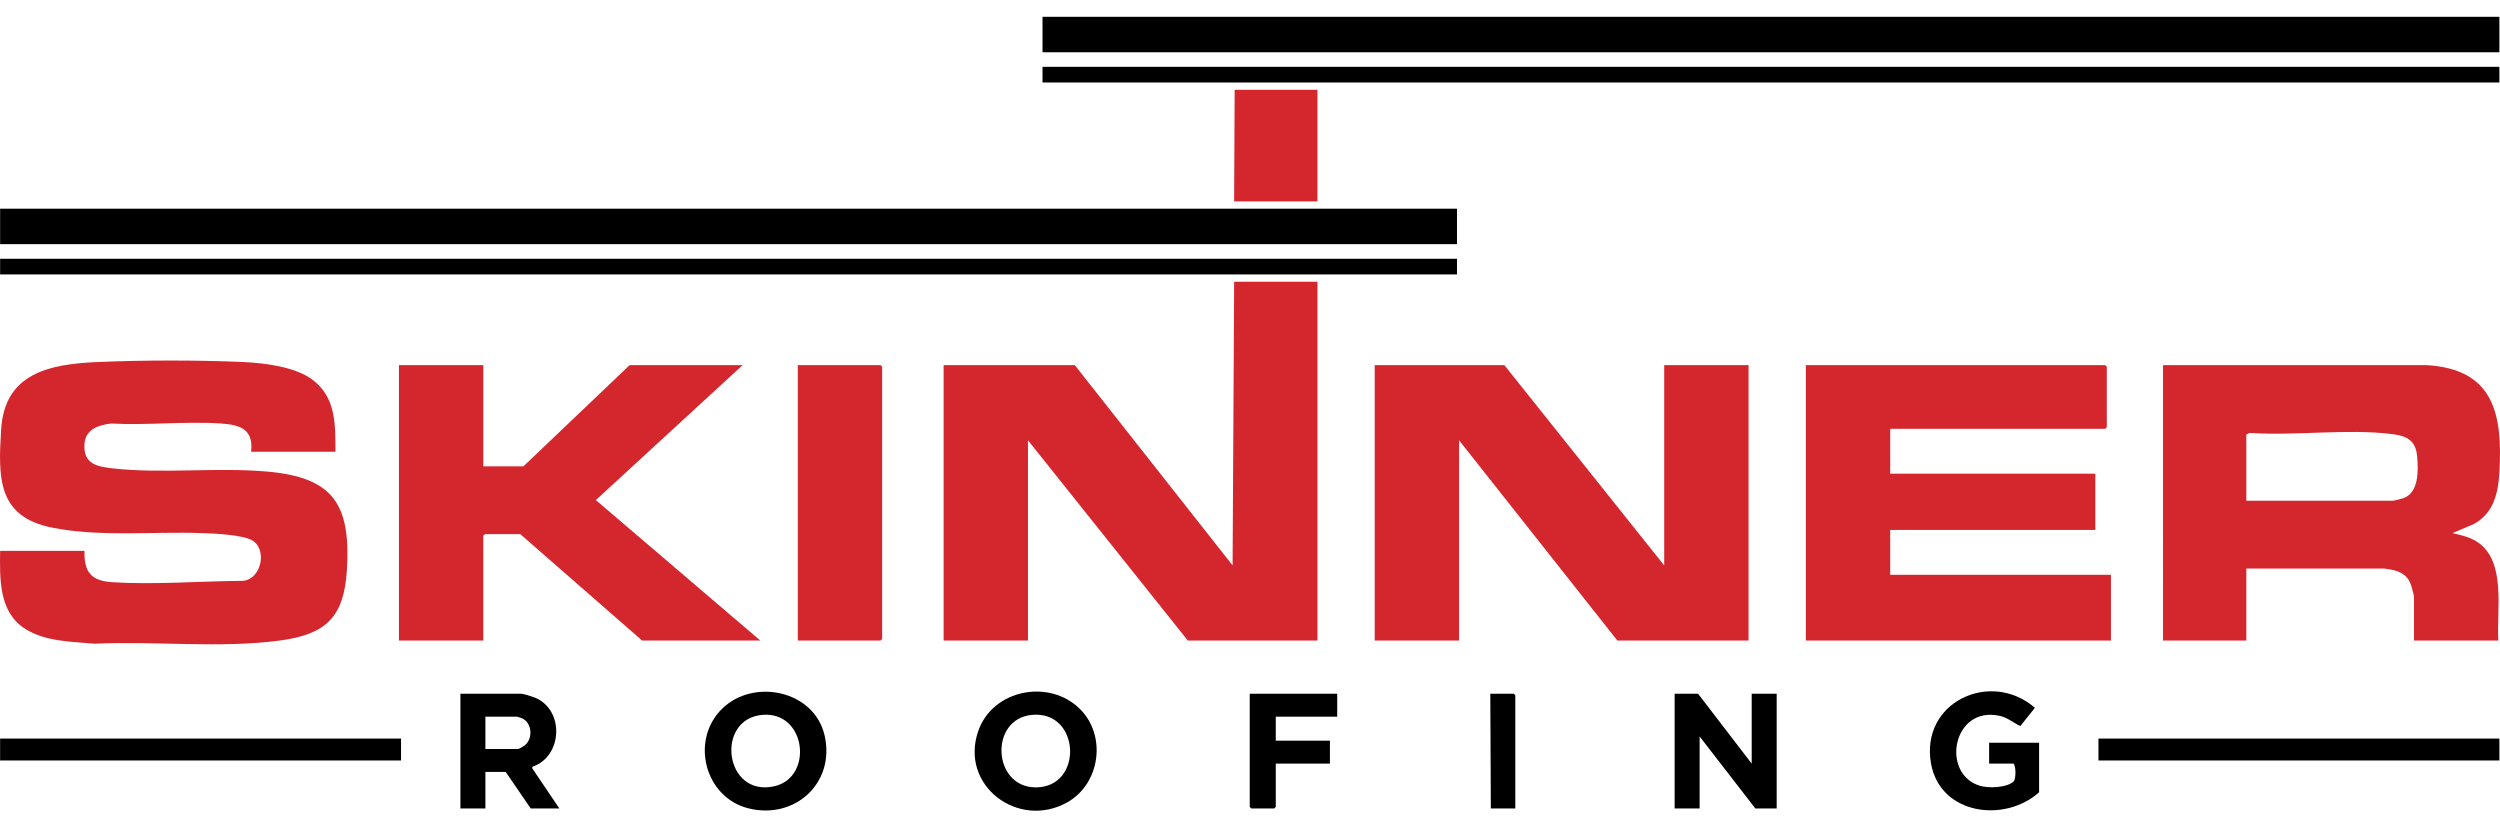 <svg fill="none" height="47" viewBox="0 0 142 47" width="142" xmlns="http://www.w3.org/2000/svg" xmlns:xlink="http://www.w3.org/1999/xlink"><clipPath id="a"><path d="m0 .953h142v45.095h-142z"/></clipPath><g clip-path="url(#a)"><path d="m74.831 16.001v20.381h-7.364l-9.079-11.375v11.375h-4.791v-15.641h7.453l8.961 11.374.089-16.114z" fill="#d4262d"/><path d="m85.448 20.741 9.079 11.375v-11.375h4.791v15.641h-7.453l-8.991-11.375v11.375h-4.791v-15.641z" fill="#d4262d"/><path d="m19.053 25.658h-4.791c.148-1.259-.602-1.528-1.683-1.602-2.034-.139-4.224.111-6.275 0-.716.087-1.451.325-1.506 1.159-.075 1.139.692 1.286 1.627 1.391 2.794.312 5.881-.074 8.753.179 3.761.331 4.754 1.866 4.525 5.598-.163 2.65-1.168 3.639-3.763 3.993-3.412.465-7.133.025-10.583.187-1.313-.125-2.747-.113-3.903-.83-1.527-.949-1.466-2.843-1.447-4.445h4.791c-.027 1.198.371 1.703 1.565 1.78 2.396.155 5.036-.062 7.441-.077 1.038-.097 1.389-1.761.538-2.286-.548-.338-2.203-.403-2.886-.426-2.759-.097-5.797.232-8.503-.311-3.109-.624-3.058-2.84-2.888-5.584.197-3.191 2.747-3.704 5.471-3.821 2.572-.111 5.715-.116 8.286 0 1.2.054 2.934.268 3.915.996 1.352 1.004 1.314 2.558 1.317 4.102z" fill="#d4262d"/><path d="m122.86 20.741h14.994c3.789.234 4.3 2.766 4.113 6.075-.068 1.208-.339 2.361-1.479 2.961l-1.184.502c.488.12.951.214 1.378.486 1.709 1.085 1.109 3.905 1.224 5.617h-4.791v-2.459c0-.132-.16-.697-.225-.841-.184-.401-.539-.606-.955-.703-.079-.018-.456-.086-.506-.086h-7.837v4.088h-4.732zm4.732 7.702h8.31c.074 0 .522-.114.62-.15.882-.322.84-1.589.772-2.37-.077-.896-.568-1.159-1.399-1.264-2.561-.326-5.498.108-8.1-.069l-.204.092v3.762z" fill="#d4262d"/><path d="m107.363 24.355v2.548h11.652v3.199h-11.652v2.548h12.539v3.732h-17.33v-15.641h17.005l.089.089v3.436l-.089.089z" fill="#d4262d"/><path d="m27.452 20.741v5.747h2.277l6.033-5.747h6.418l-8.336 7.664 9.341 7.977h-6.713l-6.92-6.043h-2.011l-.089.089v5.954h-4.791v-15.641z" fill="#d4262d"/><path d="m141.965.953h-82.75v2.014h82.75z" fill="#000"/><path d="m82.757 11.854h-82.75v2.014h82.75z" fill="#000"/><path d="m45.315 36.382v-15.641h4.702l.089.089v15.463l-.089.089z" fill="#d4262d"/><path d="m141.965 3.796h-82.75v.889h82.75z" fill="#000"/><path d="m82.757 14.698h-82.75v.889h82.75z" fill="#000"/><path d="m74.831 5.1v6.339h-4.732l.029-6.339z" fill="#d4262d"/><g fill="#000"><path d="m22.779 41.951h-22.773v1.244h22.773z"/><path d="m141.965 41.951h-22.772v1.244h22.772z"/><path d="m99.496 43.373v-3.97h1.419v6.517h-1.212l-3.164-4.088v4.088h-1.42v-6.517h1.331z"/><path d="m61.324 40.254c1.551 1.518 1.176 4.267-.709 5.322-2.769 1.549-6.126-.948-5.051-4.052.816-2.356 4.01-2.982 5.759-1.27zm-2.713.351c-2.433.232-2.238 4.119.22 4.118 2.727-.001 2.543-4.382-.22-4.118z"/><path d="m41.018 40.254c1.795-1.756 5.227-1.033 5.817 1.508.627 2.698-1.675 4.813-4.323 4.152-2.49-.62-3.318-3.875-1.494-5.66zm2.274.351c-2.683.245-2.148 4.68.678 4.057 2.256-.498 1.829-4.285-.678-4.057z"/><path d="m29.611 39.403c.166.018.571.142.739.208 1.733.679 1.62 3.368-.115 3.942l-.004.086 1.54 2.281h-1.627l-1.42-2.074h-1.153v2.074h-1.42v-6.517h3.46zm-2.041 3.14h1.863c.048 0 .322-.164.38-.212.464-.381.412-1.245-.131-1.518-.036-.018-.292-.106-.308-.106h-1.804z"/><path d="m115.821 45.002c-1.97 1.759-5.608 1.271-6.136-1.616-.638-3.5 3.379-5.368 5.898-3.183l-.829 1.036c-.409-.188-.71-.475-1.166-.577-2.674-.597-3.377 3.292-1.127 3.973.482.146 1.539.116 1.914-.252.135-.133.14-.845-.003-1.01h-1.39v-1.185h2.839z"/><path d="m75.954 39.403v1.303h-3.49v1.363h3.076v1.303h-3.076v2.459l-.089.089h-1.301l-.089-.089v-6.428z"/><path d="m86.069 45.92h-1.39l-.03-6.517h1.331l.089.089z"/></g></g></svg>